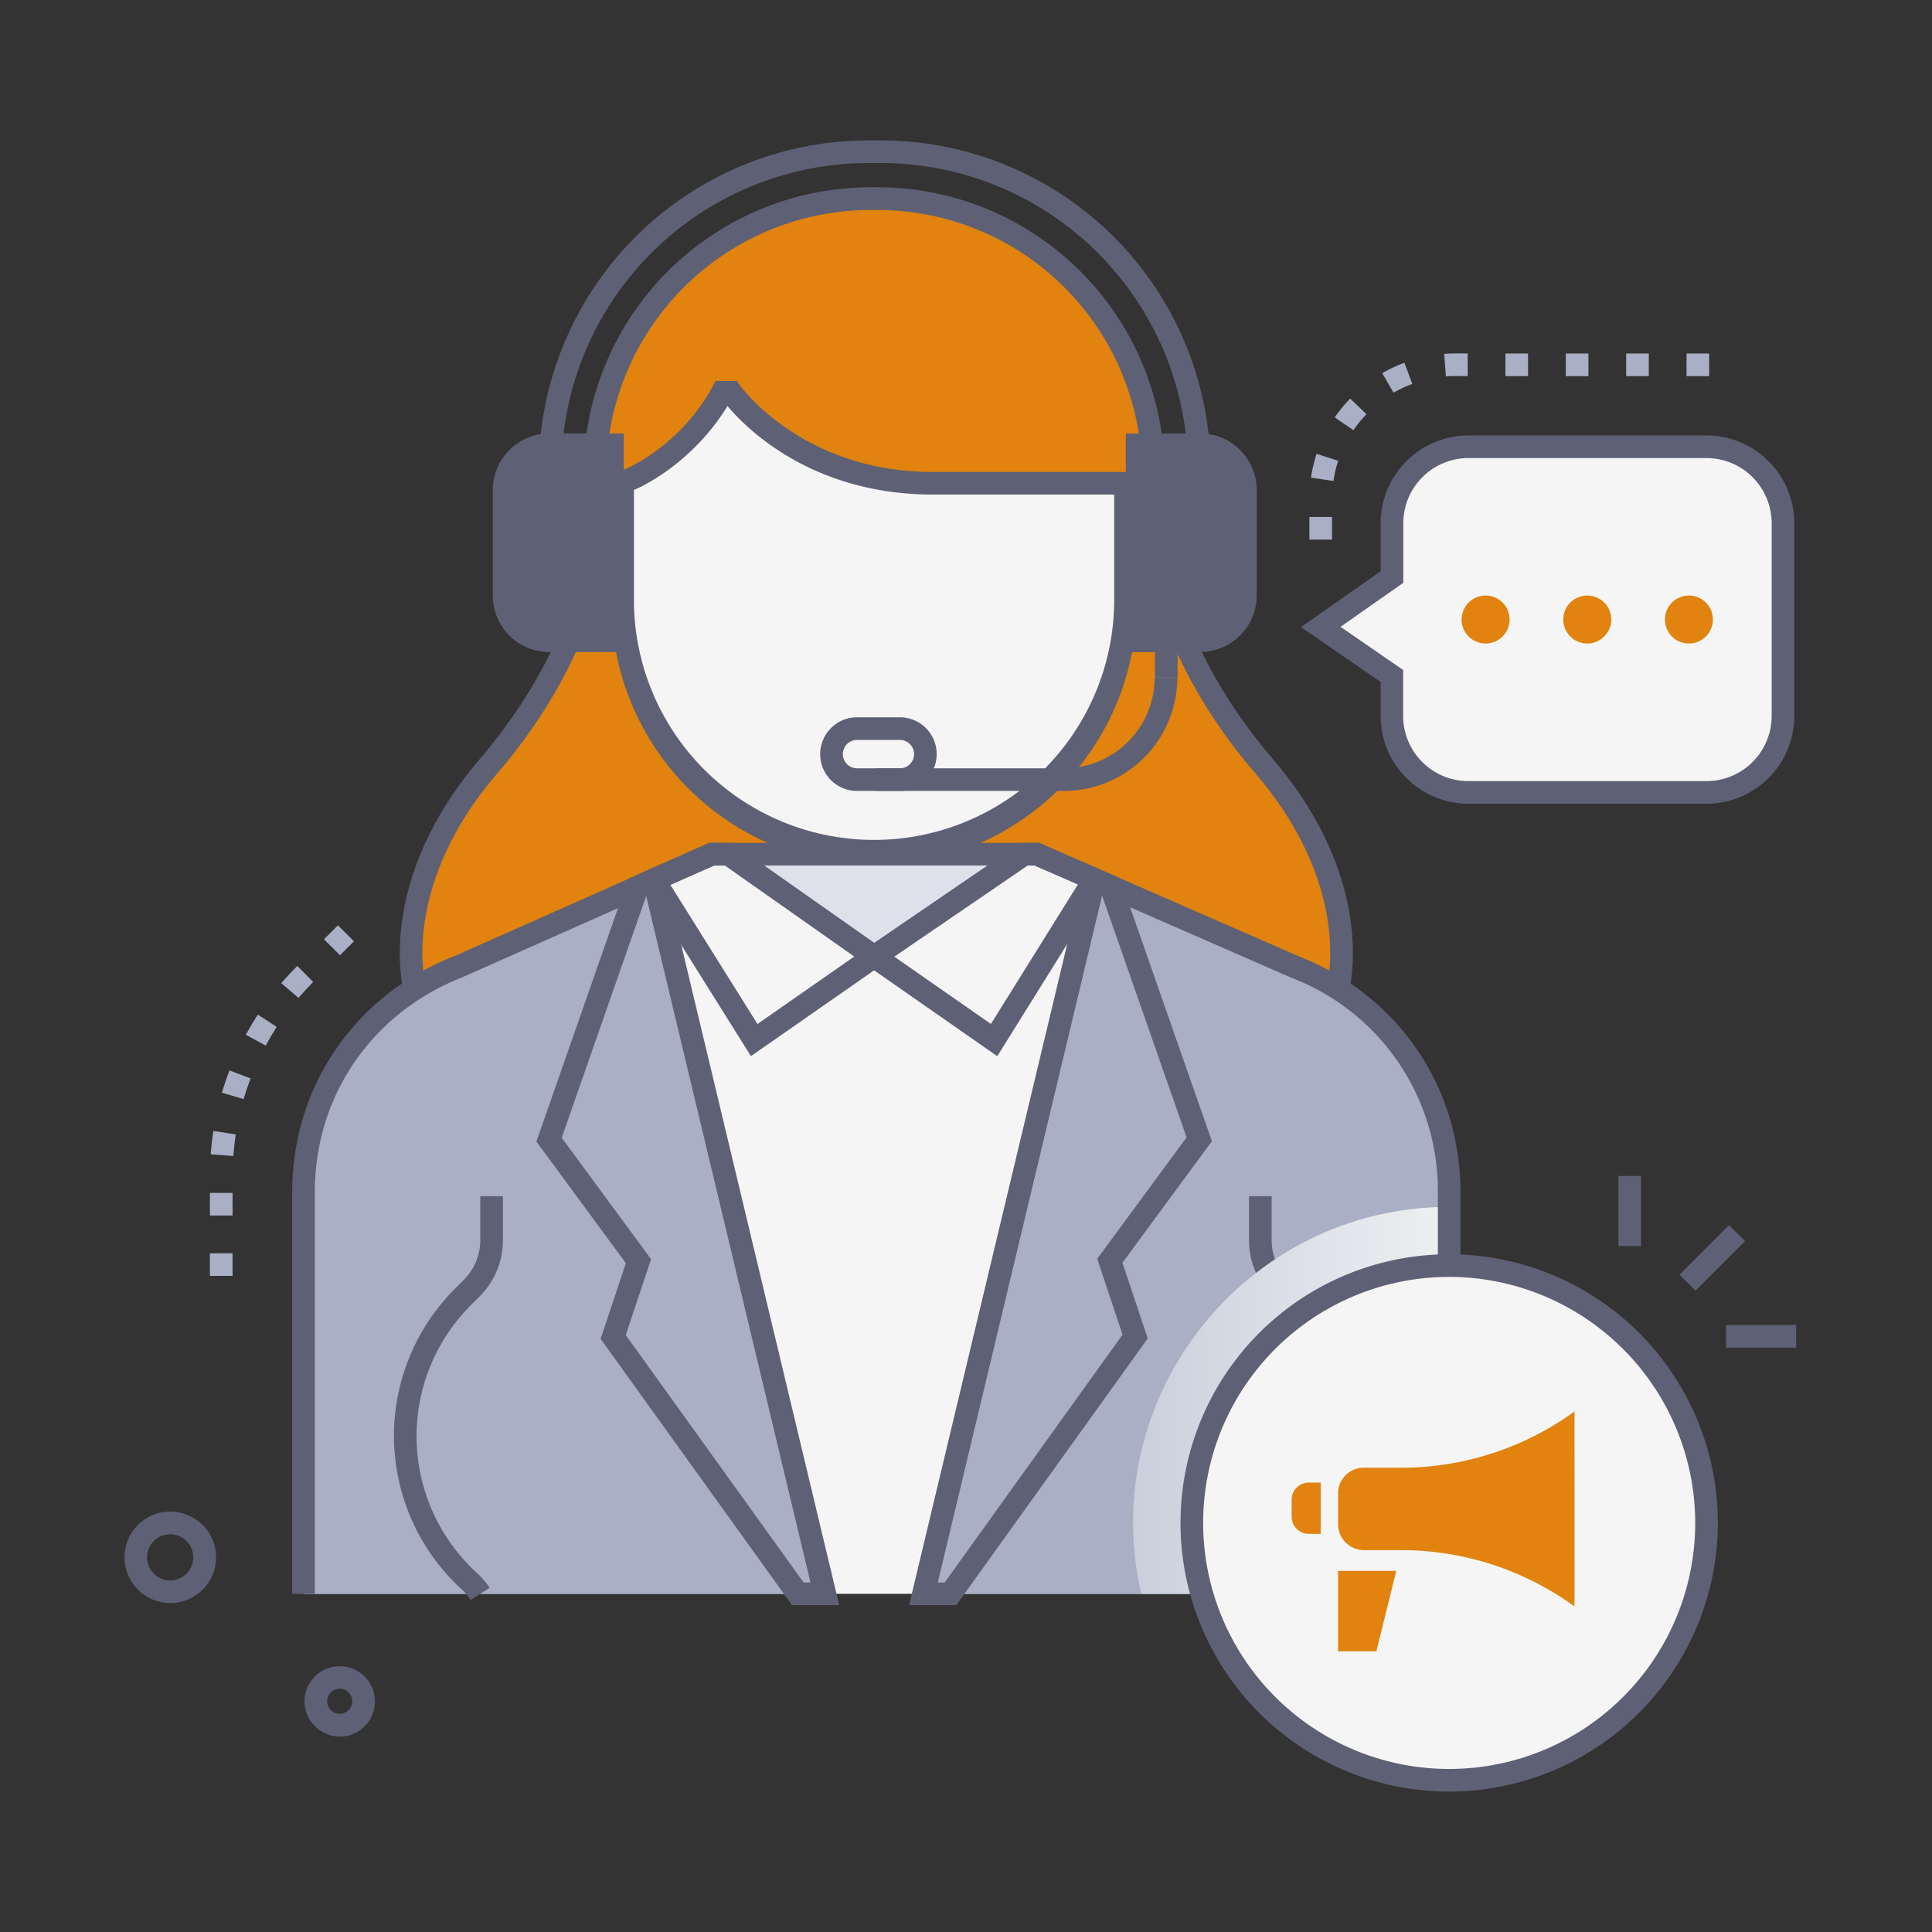 <svg xmlns="http://www.w3.org/2000/svg" xmlns:xlink="http://www.w3.org/1999/xlink" viewBox="0 0 512 512"><rect x="0" y="0" width="512" height="512" fill="#333333" stroke="none"/><defs><style>.cls-1{isolation:isolate;}.cls-2{fill:#e1830e;}.cls-3{fill:#5e6175;}.cls-4{fill:#f5f5f5;}.cls-5{fill:#a9afc4;}.cls-6{fill:#dee1ec;}.cls-7{mix-blend-mode:multiply;fill:url(#linear-gradient);}</style><linearGradient id="linear-gradient" x1="300.26" y1="371.11" x2="384.05" y2="371.11" gradientUnits="userSpaceOnUse"><stop offset="0" stop-color="#cacfdd"></stop><stop offset="1" stop-color="#eef0f1"></stop></linearGradient></defs><title>Telemarketing</title><g class="cls-1"><g id="Telemarketing"><path class="cls-2" d="M335.11,203.17c-20.92-24.29-25.48-45.35-25.48-45.35H154.83s-4.56,21.06-25.47,45.35-26.81,54.08-12.94,75.91H348.05C361.92,257.25,356,227.46,335.11,203.17Z"></path><path class="cls-3" d="M349.7,282.08H114.77l-.89-1.39c-14.23-22.42-9-53.62,13.21-79.47,11.12-12.93,21.81-30.37,25.33-46.39H312.06c3.45,16,14.18,33.46,25.32,46.4h0c22.26,25.85,27.44,57,13.2,79.47Zm-231.6-6H346.37c11.7-20,6.49-47.69-13.54-70.95-17.35-20.15-23.68-38-25.51-44.31H157.15c-1.83,6.29-8.17,24.16-25.51,44.31C111.61,228.39,106.4,256,118.1,276.08Z"></path><path class="cls-4" d="M231.67,226.37A66.64,66.64,0,0,1,165,159.74V126.3a66.64,66.64,0,0,1,133.27,0v33.44A66.63,66.63,0,0,1,231.67,226.37Z"></path><path class="cls-3" d="M231.67,229.37A69.72,69.72,0,0,1,162,159.74V126.3a69.64,69.64,0,0,1,139.27,0v33.44A69.71,69.71,0,0,1,231.67,229.37Zm0-166.7A63.71,63.71,0,0,0,168,126.3v33.44a63.64,63.64,0,0,0,127.27,0V126.3A63.7,63.7,0,0,0,231.67,62.67Z"></path><path class="cls-2" d="M157.65,128.06s3.84,1,6.77,0c7.45-2.63,19.7-10.66,27-24.13h2.28s16.83,24.13,53.5,24.13h58.47v-2.38a73,73,0,0,0-73.05-73.05H230.7a73,73,0,0,0-73,73.05Z"></path><path class="cls-3" d="M161.34,131.52a22.91,22.91,0,0,1-6.69-1.16v-4.68a76.13,76.13,0,0,1,76-76.05h1.94a76.13,76.13,0,0,1,76.05,76.05v5.38H247.22c-32,0-49.4-17.47-54.43-23.46-7.28,12-18.78,20.26-27.37,23.29A12.21,12.21,0,0,1,161.34,131.52Zm-.69-6a7.44,7.44,0,0,0,2.77-.26c6-2.12,18.08-9.3,25.38-22.74l.85-1.57h5.64l.89,1.28c.16.22,16.49,22.85,51,22.85h55.47a70.14,70.14,0,0,0-70.05-69.43H230.7A70.13,70.13,0,0,0,160.65,125.5Z"></path><path class="cls-4" d="M384.05,316.08a63.15,63.15,0,0,0-12.51-38.34h0a65.09,65.09,0,0,0-28.3-21.44l-68.51-29.93H188.6L121.24,256.3C98,265.4,80.43,287.56,80.43,316.08v106.3H384.05Z"></path><path class="cls-5" d="M218.6,422.38H80.42V316.08c0-28.15,17.13-50.52,40.82-59.78l52.06-23.15Z"></path><path class="cls-5" d="M384.05,316.08v106.3H244.71L290,233.15c1.1.35-4.35-2,53.25,23.15C367,265.6,384.05,287.92,384.05,316.08Z"></path><path class="cls-3" d="M124.76,424a15.42,15.42,0,0,0-2.39-2.79,55.09,55.09,0,0,1-1.83-79.65l2.33-2.33a15,15,0,0,0,4.41-10.65V317h6v11.66a21,21,0,0,1-6.16,14.89l-2.34,2.33a49.09,49.09,0,0,0,1.64,71,21,21,0,0,1,3.34,3.91Z"></path><path class="cls-3" d="M339.48,424.05l-5-3.34a21.33,21.33,0,0,1,3.34-3.88,49.1,49.1,0,0,0,1.64-71l-2.34-2.33A21,21,0,0,1,331,328.62V317h6v11.66a15,15,0,0,0,4.41,10.65l2.34,2.33a55.09,55.09,0,0,1-1.83,79.65A15.7,15.7,0,0,0,339.48,424.05Z"></path><polygon class="cls-5" points="294.12 334.12 300.81 354.21 251.89 422.38 244.72 422.38 290 233.05 294.4 234.96 317.81 301.93 294.12 334.12"></polygon><path class="cls-3" d="M253.43,425.38H240.92l47-196.51,8.88,3.86,24.36,69.7-23.7,32.22,6.69,20.06Zm-4.91-6h1.83l47.13-65.68-6.7-20.11,23.68-32.17-22.4-64.07Z"></path><polygon class="cls-5" points="218.59 422.38 211.43 422.38 162.5 354.31 169.2 334.22 145.51 302.03 168.88 235.12 173.31 233.15 218.59 422.38"></polygon><path class="cls-3" d="M222.4,425.38H209.89l-50.72-70.57,6.69-20.06-23.71-32.22,24.33-69.62,8.91-4Zm-9.43-6h1.82L171.25,237.44l-22.39,64.08,23.68,32.17-6.71,20.11Z"></path><polygon class="cls-6" points="193.08 226.37 231.66 253.5 271.39 226.37 193.08 226.37"></polygon><polygon class="cls-4" points="188.6 226.37 193.08 226.37 231.66 253.5 199.91 275.63 173.31 233.15 188.6 226.37"></polygon><polygon class="cls-4" points="274.73 226.37 271.39 226.37 231.66 253.5 263.42 275.63 290 233.05 274.73 226.37"></polygon><path class="cls-3" d="M199,279.89l-30.11-48.08,19-8.44H194l42.87,30.14Zm-21.35-45.4,23.09,36.88,25.65-17.88-34.3-24.12h-2.89Z"></path><path class="cls-3" d="M264.29,279.9l-37.91-26.42,44.08-30.11h4.89l19,8.32ZM237,253.53l25.6,17.83,23.07-37-11.52-5h-1.78Z"></path><path class="cls-3" d="M145.6,114.87h19.7a0,0,0,0,1,0,0v57.94a0,0,0,0,1,0,0H145.6a15,15,0,0,1-15-15V129.91A15,15,0,0,1,145.6,114.87Z"></path><path class="cls-3" d="M313.34,114.87H333a0,0,0,0,1,0,0v57.94a0,0,0,0,1,0,0h-19.7a15,15,0,0,1-15-15V129.91a15,15,0,0,1,15-15Z" transform="translate(631.35 287.69) rotate(180)"></path><path class="cls-3" d="M320.81,124.59h-6a81.4,81.4,0,0,0-81.23-81.38H230a81.39,81.39,0,0,0-81.22,81.38h-6A87.4,87.4,0,0,1,230,37.21h3.56A87.4,87.4,0,0,1,320.81,124.59Z"></path><path class="cls-3" d="M282,209.61H232.23v-6H282a24.07,24.07,0,0,0,24-24h6A30.07,30.07,0,0,1,282,209.61Z"></path><path class="cls-3" d="M238.47,209.61H227.12a9.76,9.76,0,1,1,0-19.52h11.35a9.76,9.76,0,0,1,0,19.52Zm-11.35-13.52a3.76,3.76,0,1,0,0,7.52h11.35a3.76,3.76,0,0,0,0-7.52Z"></path><rect class="cls-3" x="306.08" y="172.81" width="6" height="6.76"></rect><path class="cls-7" d="M384.05,319.84V422.38H302.43C290.35,370,330.34,319.84,384.05,319.84Z"></path><path class="cls-4" d="M452.25,210h-63.1a20.25,20.25,0,0,1-20.26-20.26V179.11l-18.86-13,18.86-13.23V138.66a20.26,20.26,0,0,1,20.26-20.27h63.1a20.26,20.26,0,0,1,20.26,20.27v51.06A20.25,20.25,0,0,1,452.25,210Z"></path><path class="cls-3" d="M452.25,213h-63.1a23.28,23.28,0,0,1-23.26-23.26v-9l-21.11-14.55,21.11-14.81V138.66a23.29,23.29,0,0,1,23.26-23.27h63.1a23.3,23.3,0,0,1,23.26,23.27v51.06A23.29,23.29,0,0,1,452.25,213Zm-97-46.89,16.6,11.44v12.19A17.28,17.28,0,0,0,389.15,207h63.1a17.28,17.28,0,0,0,17.26-17.26V138.66a17.29,17.29,0,0,0-17.26-17.27h-63.1a17.28,17.28,0,0,0-17.26,17.27v15.79Z"></path><circle class="cls-2" cx="393.7" cy="164.18" r="6.36"></circle><circle class="cls-2" cx="420.64" cy="164.18" r="6.36"></circle><circle class="cls-2" cx="447.58" cy="164.18" r="6.36"></circle><path class="cls-3" d="M387.05,422.38h-6V316.08a60.42,60.42,0,0,0-38.9-57l-68-29.72H189.24l-66.91,29.72c-22.2,8.68-38.9,29.71-38.9,57v106.3h-6V316.08c0-29.24,17.64-52.75,42.65-62.55L188,223.37h87.38l69,30.15c24.69,9.68,42.66,33,42.66,62.56Z"></path><circle class="cls-4" cx="384.05" cy="403.6" r="68.2"></circle><path class="cls-3" d="M384.05,474.79a71.2,71.2,0,1,1,71.2-71.2A71.28,71.28,0,0,1,384.05,474.79Zm0-136.4a65.2,65.2,0,1,0,65.2,65.2A65.28,65.28,0,0,0,384.05,338.39Z"></path><path class="cls-2" d="M346.86,392.9H350v13.59h-3.17a4.53,4.53,0,0,1-4.53-4.53v-4.53A4.54,4.54,0,0,1,346.86,392.9Z"></path><polygon class="cls-2" points="354.6 416.31 370.02 416.31 364.75 437.62 354.6 437.62 354.6 416.31"></polygon><path class="cls-2" d="M417.26,374.05c0,55.7.1,51.75-.17,51.55a78.12,78.12,0,0,0-45.77-14.8h-9.86a6.87,6.87,0,0,1-6.86-6.87v-8.19a6.78,6.78,0,0,1,6.77-6.77h9.95a78.18,78.18,0,0,0,45.75-14.78Z"></path><path class="cls-3" d="M45.15,424.83a12.13,12.13,0,0,1-12.09-13.27h0a12,12,0,0,1,4.35-8.2c8.24-6.79,20.82-.29,19.78,10.51A12.12,12.12,0,0,1,45.15,424.83ZM39,412.13a6.12,6.12,0,1,0,6.68-5.51A6.13,6.13,0,0,0,39,412.13Z"></path><path class="cls-3" d="M90.05,460.19A9.35,9.35,0,0,1,80.74,450h0a9.33,9.33,0,1,1,9.31,10.23Zm-3.34-9.65a3.33,3.33,0,1,0,3.64-3,3.34,3.34,0,0,0-3.64,3Z"></path><rect class="cls-3" x="444.48" y="330.39" width="18.57" height="6" transform="translate(-102.83 418.57) rotate(-45.01)"></rect><rect class="cls-3" x="428.89" y="311.65" width="6" height="18.57"></rect><rect class="cls-3" x="457.43" y="351.14" width="18.57" height="6"></rect><path class="cls-5" d="M353,143h-6v-6h6Zm.36-15.54-5.94-.88a39,39,0,0,1,1.49-6.32l5.71,1.86A32.63,32.63,0,0,0,353.39,127.48ZM358.67,114l-4.95-3.38a38.67,38.67,0,0,1,4.09-5l4.32,4.15A33.81,33.81,0,0,0,358.67,114Zm10.64-9.91-3-5.19a38.36,38.36,0,0,1,5.87-2.77l2.1,5.62A32.54,32.54,0,0,0,369.31,104.05Zm13.87-4.3-.46-6c2-.15,3.19-.12,6.23-.12v6C386.3,99.65,384.86,99.62,383.18,99.75Zm69.77-.1h-6v-6h6Zm-16,0h-6v-6h6Zm-16,0h-6v-6h6Zm-16,0h-6v-6h6Z"></path><path class="cls-5" d="M61.63,338.13h-6v-6h6Zm0-16h-6v-6h6Zm.2-15.77-6-.45c.16-2.06.39-4.15.71-6.19l5.93.91C62.19,302.52,62,304.45,61.83,306.36Zm2.74-15.09-5.76-1.69c.59-2,1.26-4,2-5.91l5.61,2.14C65.73,287.59,65.11,289.43,64.57,291.27Zm5.85-14.18-5.28-2.86c1-1.82,2.06-3.62,3.18-5.36l5,3.26C72.31,273.74,71.32,275.41,70.42,277.09Zm8.68-12.64-4.56-3.9c1.43-1.67,3-3.32,4.24-4.57L83,260.22C81.65,261.59,80.38,263,79.1,264.45Zm11-11.3-4.24-4.24,3.7-3.7,4.24,4.24Z"></path></g></g></svg>